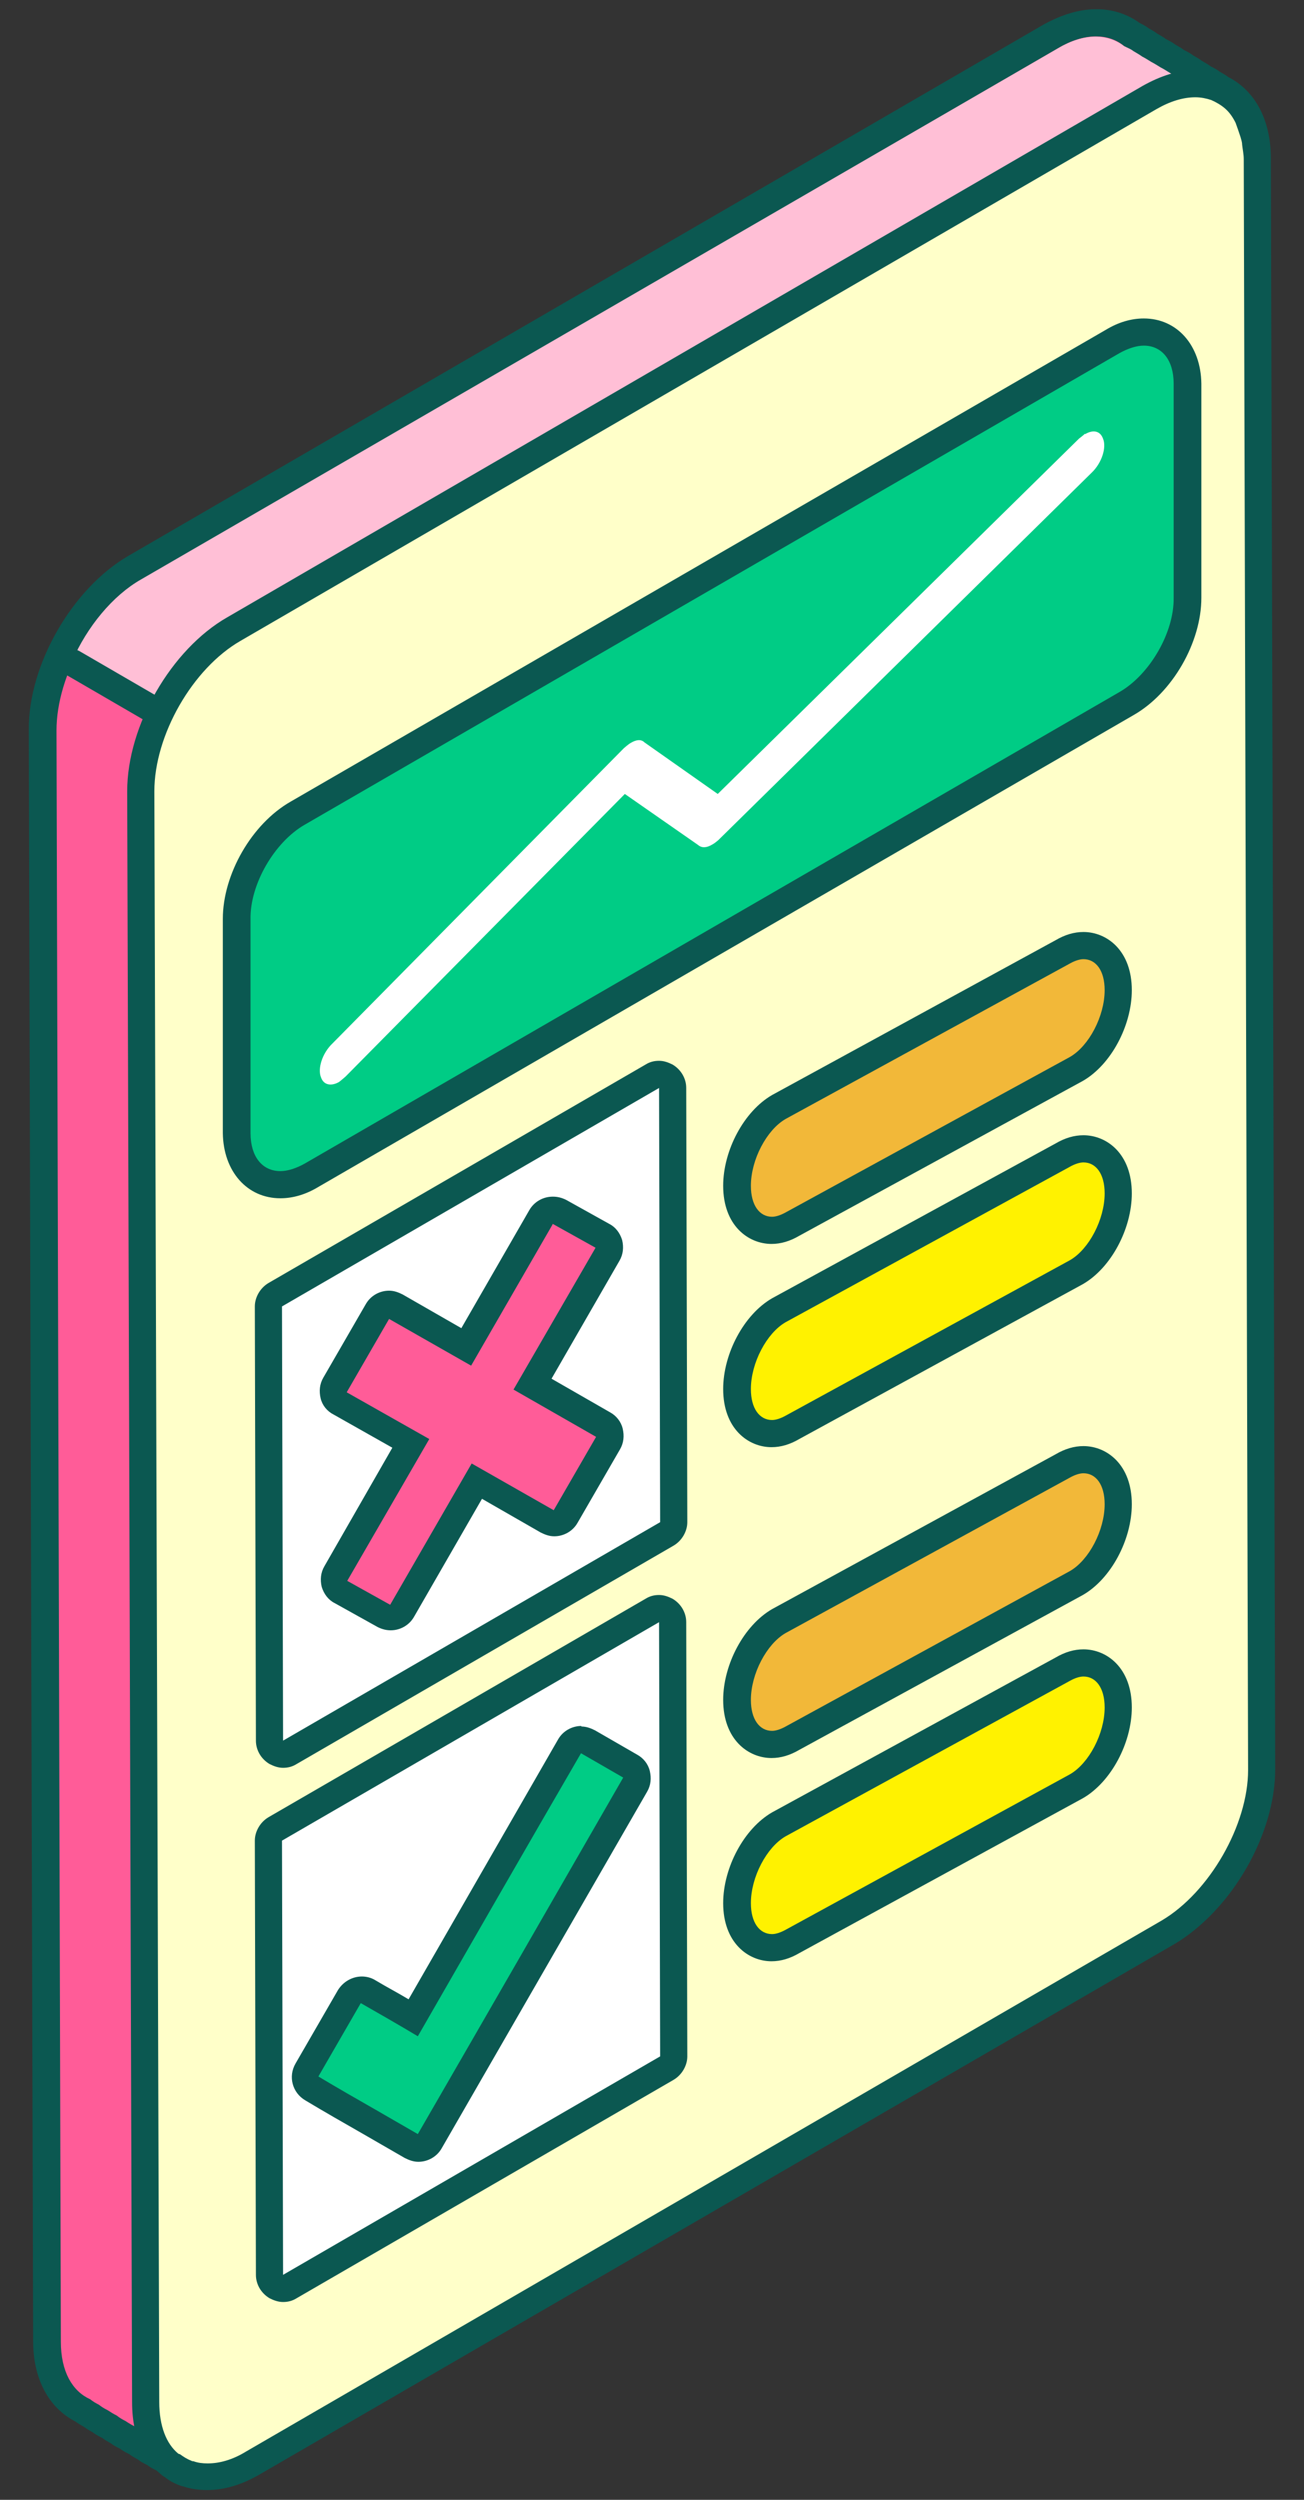 <svg width="24" height="46" viewBox="0 0 24 46" fill="none" xmlns="http://www.w3.org/2000/svg">
<rect x="0" y="0" width="24" height="46" fill="#333333" stroke="none"/>
<path d="M3.821 45.58C3.571 45.58 3.331 45.5 3.151 45.35C3.131 45.35 3.051 45.3 2.981 45.25C2.981 45.25 2.891 45.21 2.821 45.15C2.801 45.15 2.731 45.11 2.651 45.05C2.631 45.05 2.561 45.01 2.481 44.95C2.461 44.95 2.391 44.9 2.311 44.85C2.311 44.85 2.221 44.81 2.151 44.75C2.131 44.75 2.061 44.7 1.981 44.65C1.981 44.65 1.891 44.6 1.811 44.55C1.811 44.55 1.721 44.5 1.641 44.45C1.641 44.45 1.551 44.4 1.471 44.35C1.091 44.19 0.841 43.72 0.841 43.1L0.761 13.45C0.761 12.33 1.511 11.02 2.471 10.47L19.341 0.67C19.631 0.5 19.901 0.42 20.171 0.42C20.441 0.42 20.661 0.5 20.841 0.65C20.861 0.65 20.941 0.7 21.011 0.75C21.011 0.75 21.111 0.8 21.181 0.85C21.181 0.85 21.271 0.89 21.341 0.95C21.361 0.95 21.431 0.99 21.511 1.05C21.531 1.05 21.601 1.09 21.681 1.15C21.701 1.15 21.771 1.19 21.851 1.25C21.871 1.25 21.941 1.29 22.021 1.35C22.041 1.35 22.111 1.4 22.191 1.45C22.191 1.45 22.281 1.49 22.351 1.55C22.371 1.55 22.451 1.6 22.521 1.65C22.901 1.81 23.161 2.28 23.161 2.9L23.241 32.55C23.241 33.66 22.491 34.97 21.521 35.53L4.671 45.31C4.391 45.48 4.111 45.56 3.841 45.56L3.821 45.58Z" fill="#FF5C98"/>
<path d="M20.17 0.67C20.37 0.67 20.55 0.73 20.69 0.85C20.75 0.88 20.8 0.91 20.86 0.95C20.92 0.98 20.97 1.01 21.02 1.05C21.08 1.08 21.13 1.11 21.18 1.15C21.24 1.18 21.29 1.21 21.35 1.25C21.41 1.28 21.46 1.31 21.51 1.35C21.57 1.38 21.62 1.41 21.68 1.45C21.74 1.48 21.79 1.51 21.84 1.55C21.9 1.58 21.95 1.61 22 1.65C22.06 1.68 22.11 1.71 22.17 1.75C22.23 1.78 22.28 1.81 22.33 1.85C22.66 2 22.87 2.36 22.87 2.91L22.95 32.56C22.95 33.57 22.24 34.81 21.36 35.32L4.51 45.1C4.26 45.25 4.02 45.32 3.81 45.32C3.61 45.32 3.44 45.26 3.29 45.15C3.23 45.12 3.18 45.09 3.13 45.05C3.07 45.02 3.02 44.99 2.97 44.95C2.91 44.92 2.86 44.89 2.8 44.85C2.74 44.82 2.69 44.79 2.64 44.75C2.58 44.72 2.53 44.69 2.48 44.65C2.42 44.62 2.37 44.59 2.31 44.55C2.25 44.52 2.2 44.49 2.15 44.45C2.09 44.42 2.04 44.39 1.98 44.35C1.92 44.32 1.87 44.29 1.82 44.25C1.76 44.22 1.71 44.19 1.66 44.15C1.33 44 1.12 43.64 1.12 43.09L1.04 13.44C1.04 12.42 1.74 11.19 2.62 10.67L19.47 0.89C19.72 0.74 19.96 0.67 20.17 0.67ZM20.17 0.17C19.86 0.17 19.54 0.27 19.21 0.45L2.36 10.23C1.33 10.83 0.52 12.23 0.53 13.43L0.61 43.08C0.61 43.78 0.9 44.31 1.39 44.56C1.44 44.6 1.5 44.63 1.55 44.66C1.6 44.7 1.66 44.73 1.71 44.76C1.76 44.8 1.82 44.83 1.88 44.86C1.93 44.9 1.99 44.93 2.04 44.96C2.09 45 2.15 45.03 2.21 45.06C2.26 45.1 2.32 45.13 2.38 45.16C2.43 45.2 2.49 45.23 2.54 45.26C2.59 45.3 2.65 45.33 2.71 45.36C2.76 45.4 2.82 45.43 2.88 45.46C2.93 45.5 2.99 45.53 3.05 45.56C3.27 45.72 3.54 45.81 3.83 45.81C4.14 45.81 4.46 45.71 4.78 45.53L21.63 35.75C22.67 35.15 23.47 33.75 23.47 32.56L23.39 2.91C23.39 2.21 23.1 1.67 22.61 1.42C22.56 1.38 22.5 1.35 22.45 1.32C22.4 1.28 22.34 1.25 22.28 1.22C22.23 1.18 22.17 1.15 22.12 1.12C22.07 1.08 22.01 1.05 21.96 1.02C21.91 0.98 21.85 0.95 21.79 0.92C21.74 0.88 21.68 0.85 21.63 0.82C21.58 0.78 21.52 0.75 21.46 0.72C21.41 0.68 21.35 0.65 21.3 0.62C21.25 0.58 21.19 0.55 21.14 0.52C21.09 0.48 21.03 0.45 20.97 0.42C20.75 0.26 20.48 0.17 20.19 0.17H20.17Z" fill="#0B5851"/>
<path d="M22.29 1.84C22.02 1.74 21.67 1.79 21.28 2.01L4.43 11.79C3.91 12.09 3.46 12.62 3.17 13.23L1.33 12.16C1.6 11.54 2.07 10.96 2.6 10.66L19.47 0.89C19.96 0.6 20.39 0.62 20.69 0.85C20.75 0.88 20.81 0.9 20.86 0.94C20.91 0.97 20.98 1.01 21.02 1.04C21.08 1.07 21.14 1.11 21.19 1.14C21.25 1.17 21.31 1.21 21.36 1.24C21.42 1.27 21.48 1.31 21.53 1.34C21.58 1.37 21.65 1.41 21.69 1.44C21.75 1.47 21.81 1.49 21.86 1.54C21.92 1.57 21.98 1.59 22.03 1.63C22.09 1.66 22.15 1.7 22.2 1.73C22.24 1.74 22.29 1.78 22.32 1.81L22.29 1.84Z" fill="#FFBFD6"/>
<path d="M3.811 45.58C3.691 45.58 3.571 45.56 3.471 45.53C3.461 45.53 3.451 45.53 3.431 45.51C3.341 45.48 3.251 45.44 3.171 45.37C3.141 45.36 3.121 45.34 3.101 45.32C2.831 45.1 2.681 44.71 2.681 44.2L2.591 14.56C2.591 13.43 3.341 12.12 4.311 11.57L21.161 1.79C21.461 1.62 21.741 1.54 22.001 1.54C22.131 1.54 22.261 1.56 22.381 1.61C22.511 1.67 22.621 1.73 22.711 1.81C22.811 1.89 22.901 2.01 22.971 2.15C22.971 2.15 23.061 2.39 23.081 2.45C23.101 2.52 23.121 2.59 23.121 2.66C23.131 2.73 23.151 2.83 23.151 2.93L23.231 32.57C23.231 33.68 22.481 34.99 21.521 35.56L4.671 45.33C4.401 45.5 4.101 45.58 3.831 45.58H3.811Z" fill="#FFFFC9"/>
<path d="M22.001 1.79C22.101 1.79 22.201 1.81 22.291 1.84C22.381 1.88 22.471 1.93 22.551 2C22.631 2.07 22.691 2.16 22.741 2.26C22.771 2.34 22.801 2.43 22.831 2.52C22.841 2.56 22.861 2.61 22.861 2.66C22.871 2.75 22.891 2.84 22.891 2.93L22.971 32.57C22.971 33.58 22.261 34.82 21.381 35.34L4.531 45.11C4.271 45.27 4.031 45.33 3.821 45.33C3.731 45.33 3.641 45.32 3.561 45.29C3.551 45.29 3.531 45.29 3.521 45.28C3.441 45.25 3.381 45.21 3.311 45.16C3.311 45.16 3.301 45.16 3.281 45.15C3.061 44.97 2.931 44.64 2.931 44.2L2.841 14.56C2.841 13.53 3.541 12.3 4.431 11.79L21.281 2.01C21.541 1.86 21.781 1.79 22.001 1.79ZM22.001 1.29C21.691 1.29 21.371 1.39 21.031 1.58L4.181 11.36C3.151 11.95 2.341 13.35 2.341 14.56L2.431 44.2C2.431 44.94 2.721 45.33 2.961 45.53C2.981 45.55 3.011 45.57 3.031 45.58C3.131 45.66 3.231 45.71 3.351 45.75C3.351 45.75 3.381 45.75 3.391 45.76C3.521 45.8 3.661 45.82 3.811 45.82C4.131 45.82 4.461 45.72 4.781 45.53L21.621 35.77C22.651 35.16 23.461 33.75 23.461 32.57L23.381 2.93C23.381 2.83 23.371 2.72 23.351 2.62C23.351 2.54 23.331 2.45 23.301 2.36C23.291 2.31 23.261 2.24 23.241 2.18L23.211 2.1C23.211 2.1 23.191 2.06 23.181 2.04C23.091 1.87 22.991 1.73 22.861 1.62C22.751 1.53 22.621 1.45 22.481 1.39C22.311 1.33 22.161 1.3 21.991 1.3L22.001 1.29Z" fill="#0B5851"/>
<path d="M14.2 35.84C13.88 35.84 13.56 35.59 13.56 35.02C13.56 34.45 13.9 33.82 14.32 33.57L19.55 30.71C19.671 30.64 19.8 30.6 19.921 30.6C20.241 30.6 20.561 30.85 20.561 31.42C20.561 31.99 20.221 32.62 19.8 32.87L14.57 35.73C14.45 35.8 14.32 35.84 14.2 35.84Z" fill="#FFF200"/>
<path d="M19.941 30.85C20.171 30.85 20.331 31.06 20.331 31.42C20.331 31.9 20.041 32.45 19.691 32.65L14.46 35.51C14.37 35.56 14.28 35.59 14.21 35.59C13.98 35.59 13.82 35.38 13.82 35.02C13.82 34.54 14.111 33.99 14.46 33.79L19.691 30.93C19.78 30.88 19.87 30.85 19.941 30.85ZM19.941 30.35C19.77 30.35 19.601 30.4 19.43 30.5L14.21 33.35C13.691 33.65 13.31 34.37 13.31 35.02C13.31 35.75 13.771 36.09 14.2 36.09C14.37 36.09 14.54 36.04 14.71 35.94L19.93 33.09C20.451 32.79 20.831 32.07 20.831 31.42C20.831 30.69 20.37 30.35 19.941 30.35Z" fill="#0B5851"/>
<path d="M14.2 32.1C13.88 32.1 13.56 31.85 13.56 31.28C13.56 30.71 13.9 30.08 14.32 29.83L19.55 26.97C19.671 26.9 19.8 26.86 19.921 26.86C20.241 26.86 20.561 27.11 20.561 27.68C20.561 28.25 20.221 28.88 19.8 29.13L14.57 31.99C14.45 32.06 14.32 32.1 14.2 32.1Z" fill="#F2B839"/>
<path d="M19.941 27.11C20.171 27.11 20.331 27.32 20.331 27.68C20.331 28.16 20.041 28.71 19.691 28.91L14.46 31.77C14.37 31.82 14.28 31.85 14.21 31.85C13.98 31.85 13.82 31.64 13.82 31.28C13.82 30.8 14.111 30.25 14.46 30.05L19.691 27.19C19.78 27.14 19.87 27.11 19.941 27.11ZM19.941 26.61C19.77 26.61 19.601 26.66 19.43 26.76L14.21 29.61C13.691 29.91 13.31 30.63 13.31 31.28C13.31 32.01 13.771 32.35 14.2 32.35C14.37 32.35 14.54 32.3 14.71 32.2L19.93 29.35C20.451 29.05 20.831 28.33 20.831 27.68C20.831 26.95 20.37 26.61 19.941 26.61Z" fill="#0B5851"/>
<path d="M14.2 26.38C13.88 26.38 13.56 26.13 13.56 25.56C13.56 24.99 13.9 24.36 14.32 24.11L19.55 21.25C19.671 21.18 19.8 21.14 19.921 21.14C20.241 21.14 20.561 21.39 20.561 21.96C20.561 22.53 20.221 23.16 19.8 23.41L14.57 26.27C14.45 26.34 14.32 26.38 14.2 26.38Z" fill="#FFF200"/>
<path d="M19.941 21.39C20.171 21.39 20.331 21.6 20.331 21.96C20.331 22.44 20.041 22.99 19.691 23.19L14.46 26.05C14.37 26.1 14.28 26.13 14.21 26.13C13.98 26.13 13.82 25.92 13.82 25.56C13.82 25.08 14.111 24.53 14.46 24.33L19.691 21.47C19.78 21.42 19.87 21.39 19.941 21.39ZM19.941 20.89C19.77 20.89 19.601 20.94 19.43 21.04L14.21 23.89C13.691 24.19 13.31 24.91 13.31 25.56C13.31 26.29 13.771 26.63 14.2 26.63C14.37 26.63 14.54 26.58 14.71 26.48L19.93 23.63C20.451 23.33 20.831 22.61 20.831 21.96C20.831 21.23 20.37 20.89 19.941 20.89Z" fill="#0B5851"/>
<path d="M14.2 22.64C13.88 22.64 13.56 22.39 13.56 21.82C13.56 21.25 13.9 20.62 14.32 20.37L19.55 17.51C19.671 17.44 19.8 17.4 19.921 17.4C20.241 17.4 20.561 17.65 20.561 18.22C20.561 18.79 20.221 19.42 19.8 19.67L14.57 22.53C14.45 22.6 14.32 22.64 14.2 22.64Z" fill="#F2B839"/>
<path d="M19.941 17.65C20.171 17.65 20.331 17.86 20.331 18.22C20.331 18.7 20.041 19.25 19.691 19.45L14.46 22.31C14.37 22.36 14.28 22.39 14.21 22.39C13.98 22.39 13.82 22.18 13.82 21.82C13.82 21.34 14.111 20.79 14.46 20.59L19.691 17.73C19.78 17.68 19.87 17.65 19.941 17.65ZM19.941 17.15C19.77 17.15 19.601 17.2 19.43 17.3L14.21 20.15C13.691 20.45 13.31 21.17 13.31 21.82C13.31 22.55 13.771 22.89 14.2 22.89C14.37 22.89 14.54 22.84 14.71 22.74L19.93 19.89C20.451 19.59 20.831 18.87 20.831 18.22C20.831 17.49 20.37 17.15 19.941 17.15Z" fill="#0B5851"/>
<path d="M5.21 42.11C5.21 42.11 5.12 42.1 5.09 42.08C5.01 42.04 4.97 41.95 4.97 41.86L4.95 33.87C4.95 33.78 5 33.7 5.07 33.65L12.01 29.63C12.01 29.63 12.09 29.6 12.13 29.6C12.17 29.6 12.22 29.61 12.25 29.63C12.33 29.67 12.37 29.76 12.37 29.85L12.39 37.84C12.39 37.93 12.34 38.01 12.27 38.06L5.33 42.08C5.33 42.08 5.25 42.11 5.21 42.11Z" fill="white"/>
<path d="M12.13 29.85L12.15 37.84L5.21 41.86L5.19 33.87L12.13 29.85ZM12.13 29.35C12.04 29.35 11.96 29.37 11.88 29.42L4.94 33.44C4.79 33.53 4.69 33.7 4.69 33.87L4.71 41.86C4.71 42.04 4.81 42.2 4.96 42.29C5.04 42.33 5.12 42.36 5.21 42.36C5.3 42.36 5.38 42.34 5.46 42.29L12.4 38.27C12.55 38.18 12.65 38.01 12.65 37.84L12.63 29.85C12.63 29.67 12.53 29.51 12.38 29.42C12.3 29.38 12.22 29.35 12.13 29.35Z" fill="#0B5851"/>
<path d="M7.69 39.52C7.69 39.52 7.61 39.51 7.57 39.49L6.79 39.04C6.39 38.81 6.06 38.62 5.74 38.43C5.62 38.36 5.58 38.21 5.65 38.09L6.43 36.74C6.48 36.66 6.56 36.62 6.65 36.62C6.69 36.62 6.73 36.63 6.77 36.65C7.05 36.81 7.33 36.97 7.6 37.13L10.48 32.13C10.53 32.05 10.61 32.01 10.7 32.01C10.74 32.01 10.78 32.02 10.82 32.04L11.6 32.49C11.66 32.52 11.7 32.58 11.72 32.64C11.74 32.7 11.72 32.77 11.7 32.83L7.92 39.39C7.87 39.47 7.79 39.52 7.7 39.52H7.69Z" fill="#00CC85"/>
<path d="M10.69 32.26L11.47 32.71C10.21 34.9 8.95 37.09 7.69 39.27L6.91 38.82C6.56 38.62 6.21 38.42 5.86 38.21C6.12 37.76 6.38 37.31 6.64 36.86C6.99 37.06 7.34 37.26 7.69 37.47C8.69 35.73 9.69 33.99 10.7 32.25M10.7 31.76C10.53 31.76 10.36 31.85 10.27 32.01L7.52 36.79C7.32 36.67 7.11 36.56 6.91 36.44C6.83 36.39 6.74 36.37 6.66 36.37C6.49 36.37 6.32 36.46 6.22 36.62L5.44 37.97C5.3 38.21 5.38 38.51 5.62 38.65C5.97 38.86 6.32 39.06 6.67 39.26L7.45 39.71C7.53 39.75 7.61 39.78 7.7 39.78C7.87 39.78 8.04 39.69 8.13 39.53L10.02 36.25L11.91 32.97C11.98 32.85 11.99 32.72 11.96 32.59C11.93 32.46 11.84 32.35 11.73 32.29L10.95 31.84C10.87 31.8 10.79 31.77 10.7 31.77V31.76Z" fill="#0B5851"/>
<path d="M5.21 32.28C5.21 32.28 5.12 32.27 5.09 32.25C5.01 32.21 4.97 32.12 4.97 32.03L4.95 24.04C4.95 23.95 5 23.87 5.07 23.82L12.01 19.8C12.01 19.8 12.09 19.77 12.13 19.77C12.17 19.77 12.22 19.78 12.25 19.8C12.33 19.84 12.37 19.93 12.37 20.02L12.39 28.01C12.39 28.1 12.34 28.18 12.27 28.23L5.33 32.25C5.33 32.25 5.25 32.28 5.21 32.28Z" fill="white"/>
<path d="M12.13 20.02L12.15 28.01L5.21 32.03L5.19 24.04L12.13 20.02ZM12.13 19.52C12.04 19.52 11.96 19.54 11.88 19.59L4.94 23.61C4.79 23.7 4.69 23.87 4.69 24.04L4.71 32.03C4.71 32.21 4.81 32.37 4.96 32.46C5.04 32.5 5.12 32.53 5.21 32.53C5.3 32.53 5.38 32.51 5.46 32.46L12.4 28.44C12.55 28.35 12.65 28.18 12.65 28.01L12.63 20.02C12.63 19.84 12.53 19.68 12.38 19.59C12.3 19.55 12.22 19.52 12.13 19.52Z" fill="#0B5851"/>
<path d="M7.18 29.78C7.18 29.78 7.1 29.77 7.06 29.75L6.27 29.31C6.21 29.28 6.17 29.22 6.15 29.16C6.13 29.1 6.15 29.03 6.17 28.97L7.55 26.57L6.25 25.84C6.19 25.81 6.15 25.75 6.13 25.69C6.11 25.63 6.13 25.56 6.15 25.5L6.93 24.15C6.98 24.07 7.06 24.03 7.15 24.03C7.19 24.03 7.23 24.04 7.27 24.06L8.56 24.8L9.94 22.41C9.99 22.33 10.07 22.29 10.16 22.29C10.2 22.29 10.24 22.3 10.28 22.32L11.07 22.76C11.13 22.79 11.17 22.85 11.19 22.91C11.21 22.97 11.19 23.04 11.17 23.1L9.79 25.49L11.09 26.23C11.15 26.26 11.19 26.32 11.21 26.38C11.23 26.44 11.21 26.51 11.19 26.57L10.41 27.92C10.36 28 10.28 28.04 10.19 28.04C10.15 28.04 10.11 28.03 10.07 28.01L8.78 27.27L7.4 29.66C7.35 29.74 7.27 29.78 7.18 29.78Z" fill="#FF5C98"/>
<path d="M10.171 22.52L10.961 22.96L9.451 25.57L10.971 26.44L10.191 27.79L8.681 26.93L7.181 29.53L6.391 29.09L7.901 26.48L6.381 25.62L7.161 24.27L8.671 25.13L10.171 22.53M10.171 22.02C10.001 22.02 9.831 22.11 9.741 22.27L8.491 24.44L7.411 23.82C7.331 23.78 7.251 23.75 7.161 23.75C6.991 23.75 6.821 23.84 6.731 24L5.951 25.35C5.881 25.47 5.871 25.6 5.901 25.73C5.931 25.86 6.021 25.97 6.141 26.03L7.221 26.64L5.971 28.82C5.901 28.94 5.891 29.07 5.921 29.2C5.961 29.33 6.041 29.44 6.161 29.5L6.951 29.94C7.031 29.98 7.111 30 7.191 30C7.361 30 7.531 29.91 7.621 29.75L8.871 27.58L9.951 28.2C10.031 28.24 10.111 28.27 10.201 28.27C10.371 28.27 10.541 28.18 10.631 28.02L11.411 26.67C11.481 26.55 11.491 26.42 11.461 26.29C11.431 26.16 11.341 26.05 11.231 25.99L10.151 25.37L11.401 23.2C11.471 23.08 11.481 22.95 11.451 22.82C11.411 22.69 11.331 22.58 11.211 22.52L10.421 22.08C10.341 22.04 10.261 22.02 10.181 22.02H10.171Z" fill="#0B5851"/>
<path d="M5.16 21.81C4.681 21.81 4.361 21.43 4.361 20.86V16.92C4.351 16.2 4.84 15.34 5.481 14.98L20.48 6.3C20.68 6.19 20.87 6.13 21.061 6.13C21.541 6.13 21.86 6.51 21.86 7.08V11.02C21.87 11.74 21.381 12.6 20.741 12.97L5.74 21.65C5.54 21.76 5.351 21.82 5.16 21.82V21.81Z" fill="#00CC85"/>
<path d="M21.051 6.36C21.381 6.36 21.601 6.62 21.601 7.06V11C21.611 11.64 21.161 12.41 20.611 12.73L5.611 21.41C5.451 21.5 5.291 21.55 5.161 21.55C4.831 21.55 4.611 21.29 4.611 20.85V16.91C4.601 16.27 5.051 15.5 5.601 15.18L20.601 6.5C20.761 6.41 20.921 6.36 21.051 6.36ZM21.051 5.86C20.821 5.86 20.581 5.93 20.351 6.07L5.351 14.75C4.631 15.16 4.101 16.09 4.101 16.91V20.85C4.111 21.56 4.551 22.05 5.161 22.05C5.391 22.05 5.631 21.98 5.861 21.84L20.861 13.16C21.581 12.75 22.111 11.82 22.111 11V7.06C22.101 6.35 21.661 5.86 21.051 5.86Z" fill="#0B5851"/>
<path d="M19.97 7.99C20.12 7.9 20.25 7.93 20.3 8.07C20.37 8.23 20.28 8.52 20.09 8.7L13.22 15.46C13.22 15.46 13.15 15.52 13.11 15.54C13.01 15.6 12.92 15.61 12.85 15.55L11.5 14.61L6.36 19.81C6.36 19.81 6.28 19.88 6.24 19.91C6.1 19.99 5.96 19.97 5.91 19.83C5.84 19.67 5.93 19.38 6.12 19.2L11.48 13.77C11.48 13.77 11.57 13.69 11.61 13.67C11.71 13.61 11.8 13.6 11.86 13.66L13.21 14.61L19.86 8.07C19.86 8.07 19.94 8.01 19.97 7.98V7.99Z" fill="white"/>
<path d="M1.341 12.2L2.891 13.1" stroke="#0B5851" stroke-width="0.5" stroke-linecap="round" stroke-linejoin="round"/>
</svg>
